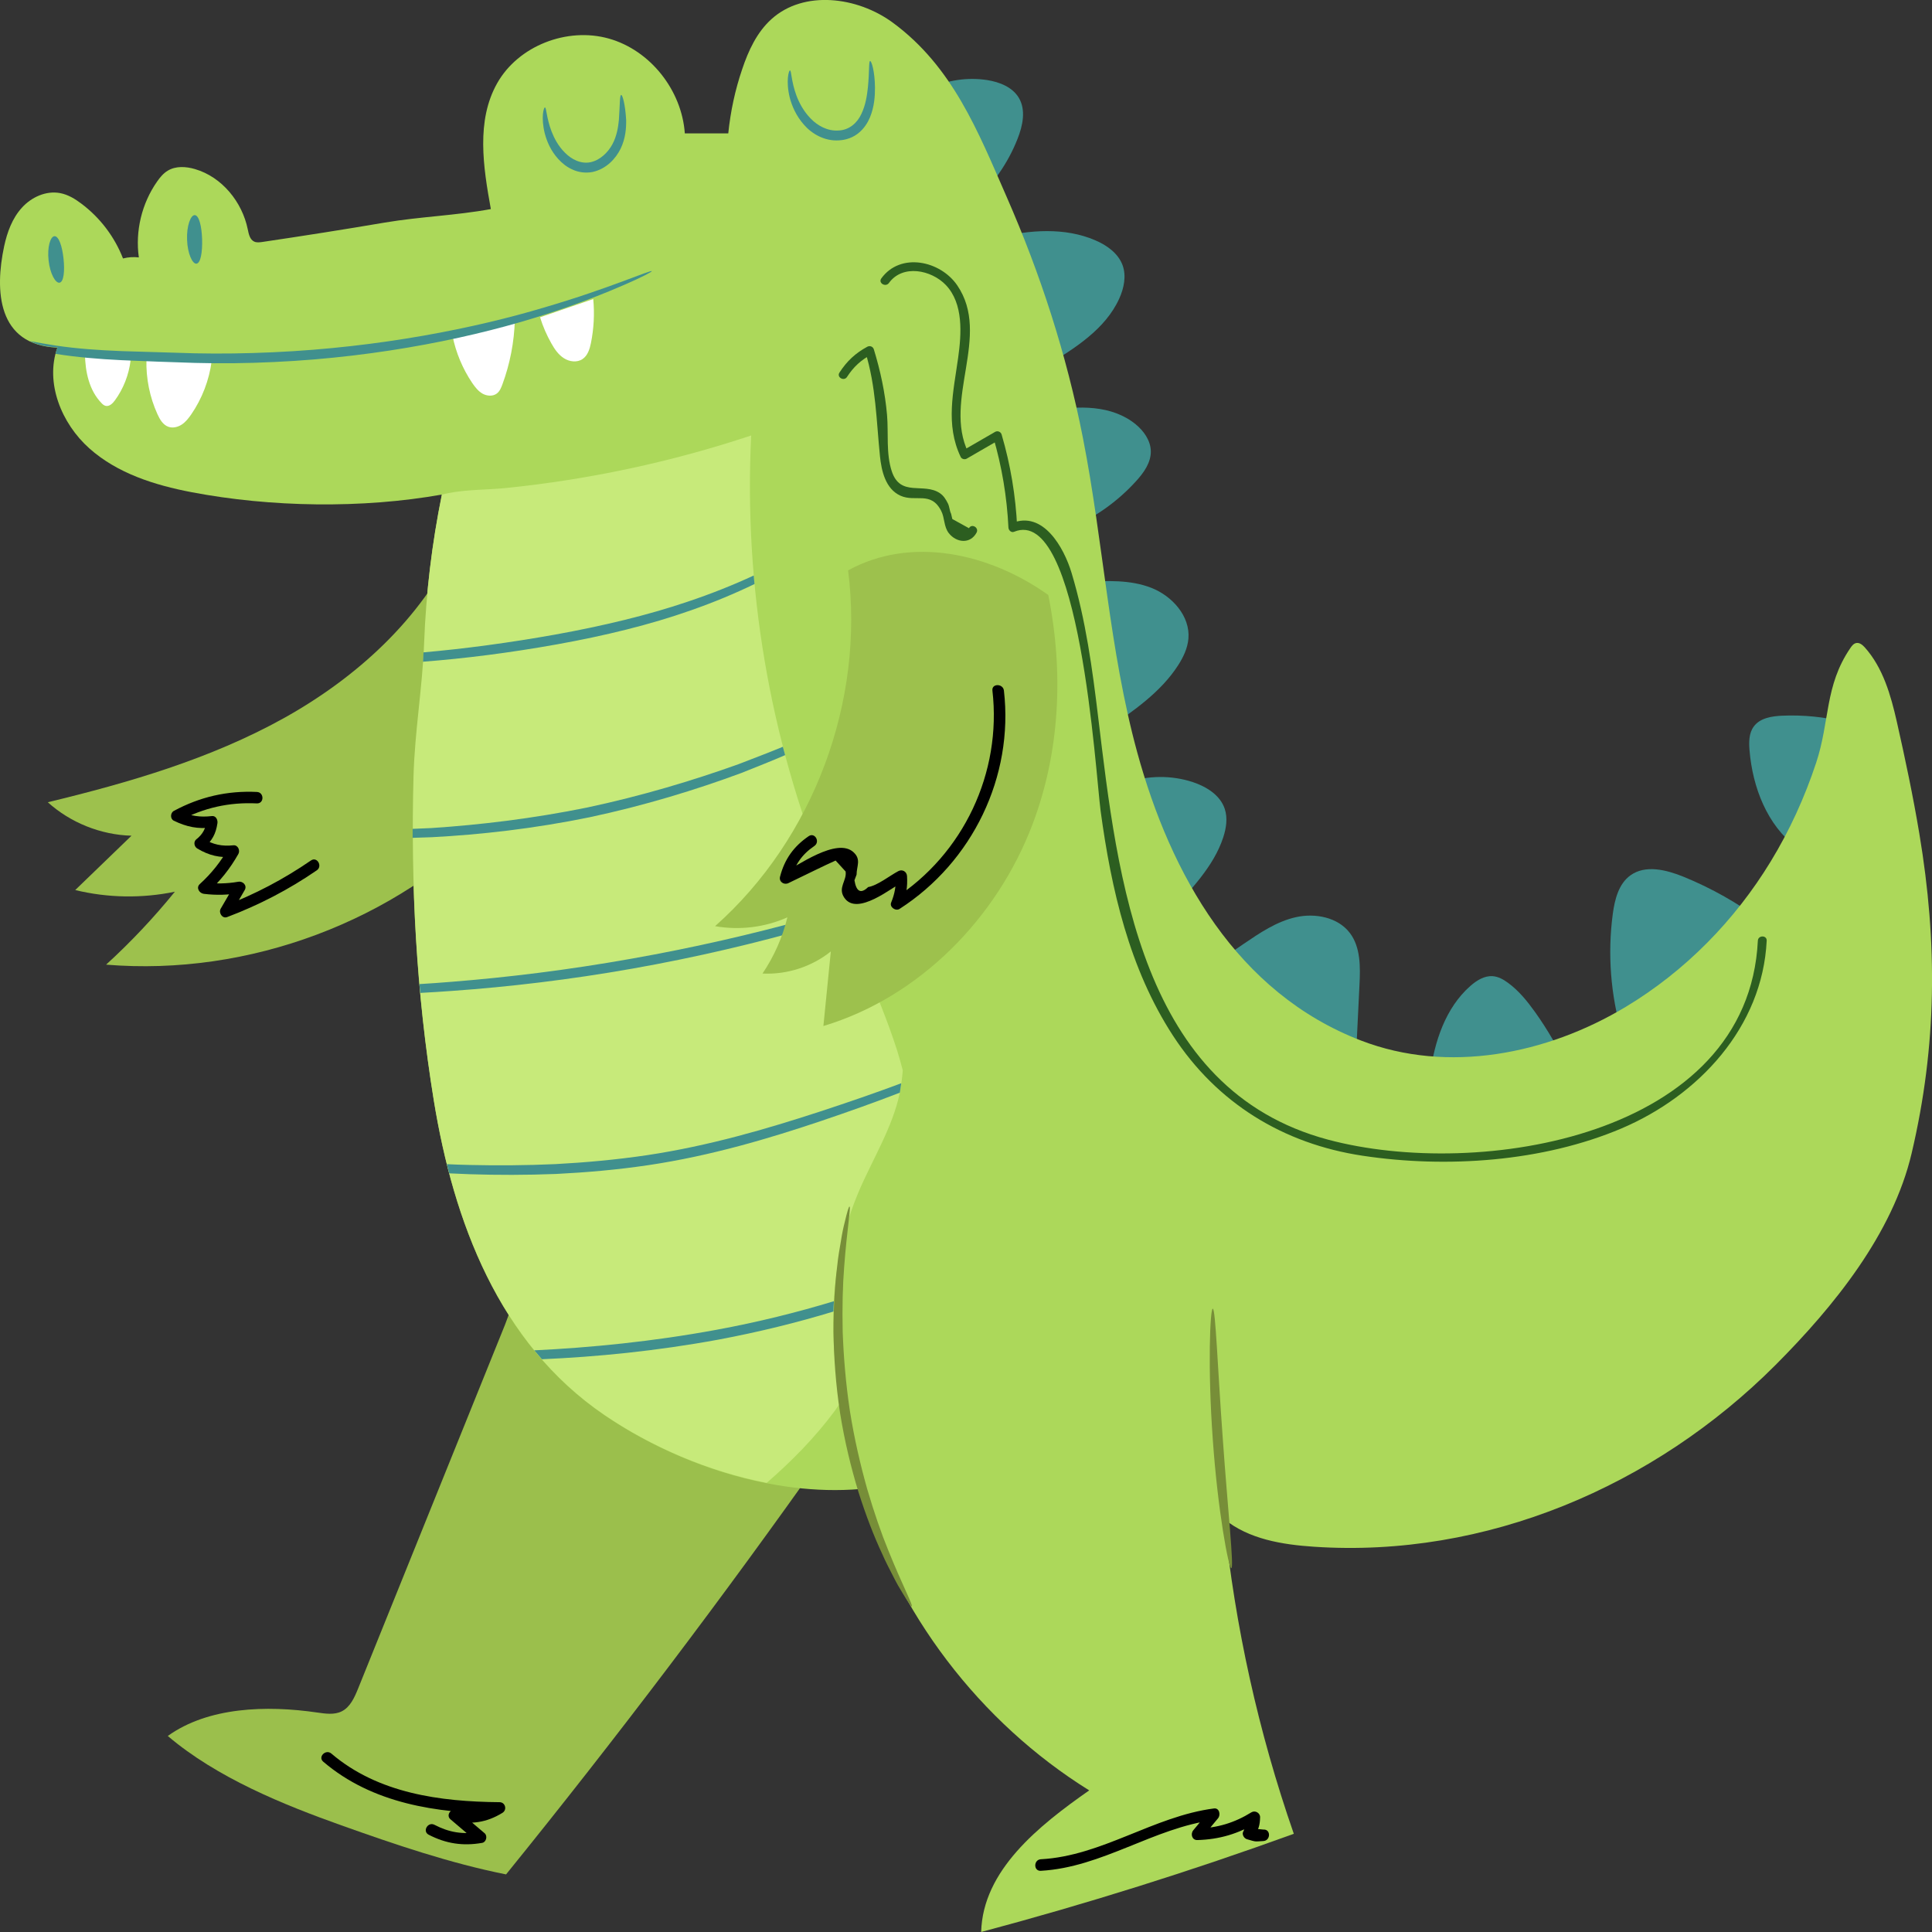 <svg width="80" height="80" viewBox="0 0 80 80" fill="none" xmlns="http://www.w3.org/2000/svg">
<rect x="0" y="0" width="80" height="80" fill="#333333" stroke="none"/>
<g clip-path="url(#clip0)">
<path d="M38.485 3.668C39.221 3.315 40.064 3.191 40.874 3.315C41.387 3.395 41.922 3.606 42.186 4.048C42.49 4.554 42.351 5.204 42.134 5.75C41.739 6.757 41.101 7.669 40.291 8.387" fill="#40908E"/>
<path d="M41.317 9.835C42.648 9.517 44.091 9.408 45.348 9.948C45.835 10.155 46.304 10.491 46.484 10.983C46.645 11.428 46.542 11.931 46.345 12.365C45.769 13.634 44.502 14.429 43.303 15.151" fill="#40908E"/>
<path d="M43.406 17.025C44.644 16.777 46.051 16.77 47.026 17.569C47.367 17.849 47.645 18.247 47.653 18.684C47.66 19.155 47.363 19.571 47.048 19.917C46.326 20.716 45.439 21.361 44.461 21.806" fill="#40908E"/>
<path d="M44.904 24.096C45.835 24.045 46.803 24.001 47.671 24.34C48.539 24.679 49.287 25.514 49.21 26.441C49.177 26.842 48.997 27.217 48.778 27.556C48.063 28.661 46.942 29.434 45.854 30.178C45.817 30.204 45.762 30.204 45.747 30.244C45.733 30.284 45.828 30.273 45.788 30.251" fill="#40908E"/>
<path d="M46.656 32.406C47.532 32.104 48.51 32.096 49.389 32.384C49.961 32.574 50.533 32.931 50.716 33.5C50.84 33.876 50.775 34.291 50.654 34.667C50.258 35.881 49.312 36.822 48.47 37.781C48.444 37.807 48.422 37.847 48.441 37.876C48.459 37.905 48.517 37.858 48.484 37.847" fill="#40908E"/>
<path d="M50.438 39.809C50.789 39.568 51.137 39.331 51.489 39.09C52.163 38.631 52.859 38.157 53.662 37.978C54.461 37.799 55.399 37.982 55.894 38.631C56.344 39.225 56.33 40.038 56.293 40.782C56.234 41.96 56.179 43.138 56.121 44.316" fill="#40908E"/>
<path d="M59.217 44.487C59.396 43.13 59.854 41.737 60.88 40.83C61.141 40.6 61.459 40.399 61.804 40.421C62.038 40.436 62.254 40.556 62.441 40.695C62.888 41.019 63.24 41.457 63.562 41.905C64.09 42.645 64.544 43.433 64.922 44.257" fill="#40908E"/>
<path d="M67.164 42.817C66.692 41.209 66.56 39.499 66.783 37.836C66.864 37.241 67.025 36.596 67.513 36.246C68.135 35.797 69 36.016 69.711 36.304C70.873 36.778 71.975 37.402 72.98 38.153" fill="#40908E"/>
<path d="M74.39 35.086C73.17 34.16 72.573 32.603 72.445 31.079C72.415 30.736 72.415 30.36 72.62 30.083C72.877 29.73 73.368 29.653 73.808 29.635C74.672 29.598 75.544 29.686 76.383 29.894" fill="#40908E"/>
<path d="M31.897 48.341C29.541 48.447 27.214 49.063 25.107 50.121C24.169 50.591 22.828 51.204 22.143 52.017C21.516 52.757 21.27 53.964 20.904 54.872C18.878 59.886 16.855 64.904 14.829 69.918C14.679 70.286 14.503 70.691 14.144 70.866C13.84 71.015 13.477 70.96 13.143 70.913C11.029 70.603 8.618 70.683 6.947 71.883C8.992 73.622 11.751 74.734 14.136 75.584C16.349 76.372 18.632 77.152 20.955 77.615C25.558 71.93 29.973 66.096 34.19 60.123C35.286 58.57 36.363 57.005 37.437 55.441C38.104 54.471 39.449 53.129 39.533 51.889C39.742 48.794 33.978 48.25 31.897 48.341Z" fill="#9BBF4C"/>
<path d="M78.542 29.879C78.89 31.418 79.216 32.964 79.476 34.521C80.234 39.054 80.209 43.283 79.157 47.754C78.373 51.094 75.929 54.106 73.522 56.52C68.498 61.552 61.525 64.524 54.409 64.047C53.09 63.959 51.705 63.733 50.687 62.898C51.137 67.336 52.108 71.719 53.574 75.934C49.32 77.477 45 78.833 40.628 80C40.694 77.447 43.007 75.602 45.102 74.136C40.559 71.31 37.111 66.778 35.612 61.658C31.988 61.961 27.998 60.626 25.023 58.595C20.651 55.616 18.775 50.573 17.962 45.57C17.24 41.136 16.998 36.629 17.119 32.14C17.17 30.291 17.493 28.472 17.559 26.626C17.636 24.562 17.885 22.502 18.295 20.479C14.998 21.066 11.212 21.007 7.929 20.38C6.401 20.088 4.859 19.6 3.701 18.568C2.543 17.536 1.861 15.855 2.374 14.396C-0.117 14.29 -0.22 12.033 0.172 10.195C0.297 9.616 0.506 9.04 0.905 8.602C1.301 8.161 1.913 7.884 2.495 7.997C2.818 8.059 3.107 8.234 3.367 8.431C4.141 9.01 4.745 9.805 5.093 10.702C5.306 10.648 5.529 10.633 5.749 10.659C5.595 9.568 5.87 8.423 6.504 7.519C6.625 7.344 6.764 7.176 6.947 7.067C7.277 6.866 7.702 6.892 8.072 7.001C9.19 7.326 10.029 8.361 10.26 9.499C10.3 9.696 10.348 9.926 10.531 10.006C10.63 10.05 10.747 10.035 10.857 10.02C12.553 9.769 14.246 9.503 15.939 9.215C17.416 8.967 18.863 8.926 20.325 8.657C20.006 6.906 19.713 4.996 20.585 3.449C21.461 1.892 23.487 1.112 25.21 1.597C26.935 2.082 28.233 3.745 28.357 5.524C28.958 5.524 29.555 5.524 30.156 5.524C30.248 4.62 30.438 3.727 30.732 2.866C30.988 2.1 31.34 1.338 31.941 0.795C33.285 -0.423 35.506 -0.139 36.968 0.937C39.452 2.764 40.5 5.451 41.676 8.135C43.087 11.351 44.168 14.691 44.842 18.137C45.692 22.462 45.927 26.907 47.092 31.159C48.473 36.202 51.214 41.114 56.366 43.09C59.957 44.469 64.05 43.659 67.322 41.69C69.781 40.21 71.833 38.117 73.32 35.673C74.104 34.39 74.731 33.011 75.204 31.582C75.775 29.854 75.552 28.402 76.614 26.842C76.677 26.747 76.754 26.645 76.867 26.626C77.003 26.601 77.124 26.707 77.215 26.805C77.97 27.648 78.293 28.782 78.542 29.879Z" fill="#ACD85A"/>
<path d="M18.904 22.499C17.449 25.627 14.759 28.067 11.733 29.748C8.706 31.425 5.346 32.406 1.979 33.219C2.92 34.069 4.174 34.569 5.445 34.605C4.668 35.356 3.891 36.104 3.115 36.855C4.463 37.183 5.885 37.205 7.241 36.924C6.368 38 5.416 39.01 4.393 39.944C10.296 40.432 16.368 38.157 20.483 33.916" fill="#9DC14D"/>
<path d="M35.553 49.355C36.111 48.039 36.972 46.66 37.254 45.264C37.316 44.95 37.356 44.636 37.382 44.323C37.312 44.049 37.235 43.776 37.151 43.506C36.367 41.056 35.187 38.751 34.216 36.37C31.867 30.579 30.797 24.275 31.105 18.032C27.808 19.129 24.389 19.859 20.933 20.209C20.164 20.285 19.354 20.267 18.599 20.413C18.497 20.431 18.398 20.457 18.299 20.479C17.889 22.502 17.639 24.559 17.562 26.619C17.493 28.464 17.174 30.284 17.123 32.133C17.002 36.621 17.244 41.129 17.965 45.563C18.783 50.569 20.655 55.609 25.026 58.588C26.965 59.908 29.332 60.933 31.747 61.403C32.78 60.506 33.747 59.525 34.564 58.424C34.641 58.318 34.714 58.209 34.791 58.099C34.3 55.124 34.359 52.185 35.553 49.355Z" fill="#C7EA7A"/>
<path d="M28.584 25.281C29.552 24.945 30.442 24.57 31.244 24.183C31.233 24.067 31.219 23.95 31.211 23.83C30.387 24.213 29.463 24.584 28.459 24.92C26.822 25.474 24.964 25.919 22.993 26.276C21.073 26.619 19.23 26.864 17.537 27.013C17.529 27.141 17.522 27.272 17.515 27.4C19.237 27.268 21.113 27.031 23.066 26.681C25.055 26.324 26.932 25.864 28.584 25.281Z" fill="#40908E"/>
<path d="M24.403 33.843C26.686 33.358 28.815 32.705 30.706 32.005C31.332 31.753 31.937 31.517 32.512 31.268C32.483 31.152 32.45 31.039 32.417 30.922C31.827 31.166 31.208 31.4 30.566 31.648C28.683 32.322 26.573 32.957 24.312 33.438C22.047 33.898 19.86 34.157 17.863 34.288C17.599 34.299 17.342 34.31 17.086 34.321C17.086 34.445 17.086 34.569 17.086 34.693C17.346 34.685 17.614 34.678 17.881 34.667C19.907 34.561 22.12 34.31 24.403 33.843Z" fill="#40908E"/>
<path d="M26.213 40.104C28.848 39.637 31.332 39.046 33.56 38.408C34.026 38.277 34.472 38.142 34.912 38.004C34.861 37.891 34.813 37.778 34.766 37.664C34.341 37.792 33.905 37.92 33.454 38.044C31.233 38.66 28.76 39.236 26.14 39.699C23.52 40.166 20.999 40.472 18.702 40.654C18.248 40.691 17.804 40.724 17.368 40.749C17.379 40.87 17.394 40.994 17.405 41.114C17.841 41.092 18.28 41.063 18.735 41.03C21.043 40.866 23.579 40.571 26.213 40.104Z" fill="#40908E"/>
<path d="M37.319 44.855C36.268 45.249 35.125 45.643 33.901 46.044C31.75 46.744 29.361 47.448 26.789 47.834C25.503 48.024 24.235 48.137 23.007 48.203C21.78 48.258 20.593 48.265 19.464 48.239C19.138 48.232 18.819 48.221 18.504 48.206C18.537 48.334 18.57 48.458 18.603 48.586C18.881 48.6 19.167 48.611 19.453 48.622C20.593 48.659 21.787 48.659 23.026 48.611C24.264 48.549 25.547 48.44 26.851 48.246C29.46 47.856 31.871 47.134 34.025 46.409C35.18 46.019 36.261 45.632 37.261 45.245C37.283 45.114 37.301 44.983 37.319 44.855Z" fill="#40908E"/>
<path d="M34.531 53.88C33.007 54.343 31.38 54.748 29.676 55.062C27.012 55.554 24.451 55.802 22.124 55.915C22.227 56.039 22.333 56.159 22.439 56.283C24.7 56.185 27.177 55.944 29.753 55.47C31.42 55.157 33.014 54.763 34.513 54.307C34.513 54.165 34.52 54.023 34.531 53.88Z" fill="#40908E"/>
<path d="M37.756 66.519C37.818 66.486 37.364 65.64 36.788 64.211C36.495 63.5 36.195 62.632 35.909 61.658C35.634 60.681 35.378 59.594 35.194 58.435C35.019 57.275 34.931 56.163 34.894 55.149C34.872 54.136 34.894 53.22 34.956 52.451C35.07 50.916 35.242 49.975 35.176 49.96C35.147 49.953 35.077 50.186 34.978 50.609C34.923 50.821 34.868 51.08 34.821 51.386C34.769 51.692 34.703 52.039 34.667 52.425C34.568 53.198 34.513 54.125 34.513 55.157C34.528 56.188 34.605 57.323 34.784 58.5C34.971 59.678 35.242 60.779 35.543 61.768C35.854 62.752 36.191 63.62 36.521 64.324C36.675 64.681 36.843 64.991 36.983 65.268C37.122 65.545 37.254 65.775 37.371 65.961C37.594 66.333 37.73 66.53 37.756 66.519Z" fill="#778E38"/>
<path d="M50.218 54.19C50.108 54.19 50.002 56.611 50.218 59.591C50.426 62.57 50.877 64.955 50.987 64.936C51.104 64.918 50.841 62.522 50.632 59.562C50.416 56.601 50.335 54.19 50.218 54.19Z" fill="#778E38"/>
<path d="M35.118 23.618C35.806 29.022 33.7 34.722 29.61 38.35C30.614 38.529 31.673 38.401 32.604 37.985C32.403 38.813 32.051 39.604 31.574 40.312C32.586 40.363 33.612 40.031 34.403 39.397C34.3 40.425 34.198 41.457 34.095 42.485C38.078 41.289 41.277 38.018 42.75 34.146C43.897 31.13 44.047 27.804 43.406 24.636C40.936 22.882 37.715 22.192 35.118 23.618Z" fill="#9DC14D"/>
<path d="M36.03 2.527C35.968 2.534 36.004 2.957 35.938 3.617C35.902 3.945 35.847 4.339 35.671 4.711C35.502 5.083 35.169 5.389 34.715 5.404C34.264 5.433 33.853 5.204 33.568 4.908C33.278 4.613 33.095 4.263 32.981 3.964C32.754 3.347 32.776 2.917 32.71 2.917C32.666 2.906 32.531 3.347 32.703 4.048C32.794 4.39 32.963 4.795 33.289 5.163C33.601 5.528 34.132 5.853 34.74 5.812C35.037 5.798 35.337 5.689 35.557 5.503C35.781 5.32 35.927 5.087 36.023 4.861C36.209 4.405 36.231 3.975 36.231 3.628C36.224 2.928 36.081 2.516 36.03 2.527Z" fill="#40908E"/>
<path d="M25.723 3.931C25.657 3.935 25.671 4.343 25.627 4.966C25.598 5.273 25.536 5.645 25.356 5.977C25.177 6.308 24.851 6.633 24.451 6.717C24.052 6.801 23.656 6.593 23.389 6.319C23.114 6.046 22.945 5.718 22.835 5.433C22.619 4.857 22.63 4.452 22.564 4.449C22.517 4.441 22.392 4.857 22.557 5.521C22.641 5.845 22.799 6.235 23.114 6.582C23.271 6.753 23.465 6.917 23.711 7.023C23.953 7.136 24.25 7.176 24.535 7.122C25.114 6.994 25.499 6.564 25.701 6.152C25.906 5.721 25.931 5.309 25.928 4.977C25.891 4.31 25.774 3.927 25.723 3.931Z" fill="#40908E"/>
<path d="M18.738 13.908C18.878 14.601 19.156 15.268 19.552 15.855C19.669 16.026 19.801 16.198 19.981 16.3C20.164 16.402 20.406 16.42 20.571 16.296C20.692 16.205 20.75 16.059 20.802 15.921C21.117 15.067 21.293 14.163 21.318 13.251" fill="white"/>
<path d="M22.363 13.138C22.48 13.514 22.637 13.879 22.832 14.221C22.963 14.455 23.121 14.688 23.352 14.834C23.579 14.98 23.894 15.02 24.118 14.87C24.334 14.728 24.418 14.455 24.47 14.203C24.59 13.605 24.623 12.989 24.565 12.383" fill="white"/>
<path d="M6.064 14.892C6.042 15.665 6.2 16.446 6.519 17.149C6.618 17.368 6.749 17.594 6.977 17.674C7.16 17.736 7.365 17.685 7.526 17.58C7.688 17.474 7.808 17.317 7.918 17.16C8.369 16.504 8.662 15.738 8.765 14.95" fill="white"/>
<path d="M3.518 14.662C3.529 15.395 3.693 16.169 4.206 16.694C4.25 16.741 4.302 16.785 4.364 16.803C4.518 16.847 4.661 16.712 4.756 16.581C5.112 16.096 5.335 15.519 5.408 14.921" fill="white"/>
<path d="M26.99 11.227C26.979 11.198 26.554 11.362 25.792 11.647C25.026 11.931 23.916 12.329 22.516 12.737C19.728 13.572 15.756 14.385 11.315 14.586C10.205 14.637 9.12 14.652 8.072 14.63C7.032 14.601 6.02 14.568 5.046 14.539C4.082 14.502 3.173 14.436 2.33 14.312C1.953 14.254 1.583 14.188 1.228 14.123C1.539 14.272 1.916 14.367 2.382 14.382C2.349 14.473 2.323 14.56 2.301 14.652C3.151 14.79 4.071 14.867 5.031 14.914C6.002 14.958 7.01 14.994 8.069 15.027C9.124 15.056 10.219 15.045 11.341 14.991C15.822 14.786 19.823 13.919 22.612 13.011C24.008 12.562 25.111 12.117 25.862 11.789C26.602 11.468 27.001 11.253 26.99 11.227Z" fill="#40908E"/>
<path d="M2.47 11.705C2.638 11.669 2.686 11.231 2.631 10.713C2.576 10.199 2.437 9.78 2.261 9.78C2.089 9.78 1.949 10.228 2.012 10.783C2.07 11.333 2.301 11.742 2.47 11.705Z" fill="#40908E"/>
<path d="M8.138 10.918C8.31 10.892 8.384 10.44 8.369 9.904C8.351 9.364 8.241 8.919 8.068 8.908C7.896 8.894 7.724 9.35 7.746 9.926C7.764 10.498 7.97 10.943 8.138 10.918Z" fill="#40908E"/>
<path d="M36.81 11.716C37.378 10.932 38.566 11.176 39.163 11.8C39.903 12.573 39.811 13.831 39.676 14.805C39.482 16.209 39.137 17.583 39.782 18.925C39.826 19.013 39.954 19.038 40.031 18.991C40.486 18.728 40.94 18.466 41.394 18.203C41.306 18.167 41.215 18.13 41.127 18.094C41.486 19.323 41.695 20.57 41.757 21.846C41.761 21.952 41.871 22.069 41.988 22.021C44.721 20.887 45.363 32.005 45.575 33.584C46.015 36.826 46.762 40.108 48.572 42.886C50.39 45.672 53.127 47.36 56.421 47.856C59.898 48.381 63.885 48.108 67.142 46.726C70.338 45.366 72.98 42.529 73.155 38.952C73.166 38.718 72.8 38.718 72.789 38.952C72.39 47.083 61.232 48.863 54.985 47.189C47.224 45.111 46.279 36.37 45.476 29.722C45.234 27.706 44.959 25.668 44.37 23.717C44.058 22.685 43.197 21.12 41.889 21.667C41.966 21.726 42.043 21.784 42.12 21.842C42.057 20.53 41.845 19.253 41.475 17.992C41.442 17.879 41.31 17.824 41.207 17.882C40.753 18.145 40.299 18.407 39.844 18.67C39.929 18.692 40.013 18.714 40.093 18.736C39.038 16.548 41.053 13.897 39.639 11.818C38.939 10.79 37.283 10.436 36.492 11.53C36.356 11.723 36.675 11.906 36.81 11.716Z" fill="#2C5E20"/>
<path d="M35.074 15.607C35.345 15.188 35.653 14.907 36.096 14.67C36.008 14.633 35.916 14.597 35.828 14.56C36.275 16.008 36.286 17.401 36.437 18.885C36.499 19.494 36.664 20.245 37.287 20.526C37.91 20.807 38.544 20.318 38.972 21.153C39.123 21.445 39.075 21.802 39.287 22.076C39.602 22.477 40.178 22.539 40.438 22.054C40.548 21.846 40.233 21.664 40.123 21.872C39.892 21.744 39.661 21.616 39.434 21.492C39.416 21.419 39.401 21.346 39.383 21.273C39.317 21.146 39.317 20.978 39.251 20.847C39.166 20.679 39.075 20.526 38.917 20.42C38.243 19.968 37.287 20.595 36.928 19.52C36.682 18.779 36.796 17.937 36.73 17.175C36.649 16.252 36.455 15.352 36.184 14.466C36.147 14.349 36.023 14.302 35.916 14.356C35.425 14.619 35.063 14.958 34.762 15.425C34.63 15.621 34.949 15.804 35.074 15.607Z" fill="#2C5E20"/>
<path d="M10.637 32.793C9.413 32.734 8.277 32.997 7.2 33.577C7.05 33.657 7.039 33.909 7.2 33.985C7.728 34.24 8.189 34.335 8.776 34.266C8.699 34.167 8.622 34.065 8.545 33.967C8.538 34.288 8.395 34.55 8.12 34.762C8.003 34.868 8.043 35.057 8.167 35.134C8.655 35.425 9.098 35.531 9.666 35.477C9.596 35.356 9.53 35.239 9.461 35.119C9.142 35.684 8.754 36.169 8.274 36.607C8.105 36.76 8.255 36.99 8.442 37.012C8.97 37.077 9.468 37.059 9.992 36.968C9.904 36.851 9.813 36.735 9.725 36.621C9.53 36.957 9.333 37.292 9.138 37.628C9.043 37.796 9.204 38.051 9.406 37.974C10.725 37.475 11.956 36.837 13.118 36.038C13.367 35.867 13.129 35.455 12.876 35.63C11.751 36.403 10.556 37.034 9.278 37.519C9.366 37.635 9.457 37.752 9.545 37.865C9.739 37.529 9.937 37.194 10.131 36.859C10.245 36.665 10.058 36.476 9.864 36.512C9.373 36.596 8.933 36.6 8.442 36.538C8.497 36.673 8.556 36.807 8.611 36.942C9.124 36.476 9.53 35.962 9.871 35.36C9.952 35.214 9.853 34.984 9.666 35.002C9.19 35.05 8.827 34.977 8.409 34.725C8.424 34.849 8.442 34.973 8.457 35.097C8.783 34.806 8.937 34.532 9.003 34.091C9.025 33.956 8.944 33.77 8.772 33.792C8.285 33.847 7.889 33.795 7.435 33.577C7.435 33.712 7.435 33.85 7.435 33.985C8.439 33.446 9.494 33.212 10.633 33.267C10.945 33.281 10.945 32.807 10.637 32.793Z" fill="black"/>
<path d="M33.487 34.623C32.868 35.046 32.487 35.575 32.3 36.301C32.245 36.512 32.465 36.658 32.648 36.567C33.044 36.377 33.436 36.184 33.831 35.994C34.084 35.87 34.341 35.75 34.601 35.633C34.74 35.783 34.876 35.936 35.015 36.086C35.074 36.465 34.682 36.753 34.956 37.165C35.48 37.963 36.942 36.742 37.444 36.479C37.323 36.41 37.206 36.344 37.085 36.275C37.111 36.669 37.052 37.004 36.902 37.369C36.821 37.562 37.089 37.741 37.25 37.635C40.269 35.695 41.981 32.155 41.57 28.596C41.537 28.297 41.057 28.293 41.094 28.596C41.486 31.987 39.899 35.374 37.008 37.227C37.126 37.314 37.243 37.406 37.356 37.493C37.529 37.074 37.584 36.727 37.558 36.275C37.547 36.093 37.364 35.983 37.199 36.071C36.851 36.253 36.334 36.669 35.949 36.731C35.649 37.023 35.458 36.928 35.381 36.45C35.411 36.374 35.44 36.293 35.469 36.217C35.469 35.867 35.667 35.593 35.348 35.294C34.66 34.645 32.989 35.878 32.399 36.162C32.516 36.25 32.633 36.341 32.747 36.428C32.901 35.827 33.194 35.389 33.714 35.035C33.978 34.86 33.74 34.452 33.487 34.623Z" fill="black"/>
<path d="M13.385 72.948C15.419 74.683 18.087 75.077 20.684 75.099C20.644 74.953 20.604 74.804 20.563 74.658C20.021 74.99 19.505 75.081 18.882 74.935C18.665 74.884 18.46 75.168 18.651 75.332C19.01 75.639 19.369 75.945 19.732 76.251C19.768 76.12 19.801 75.989 19.838 75.854C19.16 75.971 18.596 75.876 17.991 75.562C17.72 75.42 17.478 75.828 17.749 75.971C18.468 76.343 19.167 76.448 19.962 76.31C20.135 76.281 20.197 76.025 20.069 75.912C19.71 75.606 19.351 75.3 18.988 74.993C18.911 75.125 18.834 75.256 18.757 75.391C19.497 75.566 20.157 75.467 20.805 75.066C21.007 74.942 20.926 74.625 20.684 74.625C18.226 74.603 15.653 74.26 13.722 72.612C13.492 72.415 13.151 72.747 13.385 72.948Z" fill="black"/>
<path d="M43.098 77.466C45.648 77.323 47.763 75.686 50.269 75.362C50.214 75.227 50.155 75.092 50.1 74.957C49.87 75.234 49.642 75.511 49.411 75.788C49.287 75.938 49.356 76.2 49.58 76.193C50.485 76.168 51.288 75.934 52.057 75.457C51.936 75.387 51.819 75.322 51.698 75.252C51.632 75.438 51.562 75.628 51.496 75.814C51.401 75.938 51.504 76.124 51.639 76.16C52.013 76.266 51.929 76.259 52.317 76.233C52.621 76.211 52.625 75.737 52.317 75.759C52.134 75.741 51.951 75.723 51.768 75.704C51.815 75.821 51.863 75.938 51.91 76.051C52.112 75.785 52.171 75.577 52.178 75.249C52.182 75.07 51.973 74.95 51.819 75.044C51.119 75.478 50.408 75.694 49.58 75.715C49.635 75.85 49.694 75.985 49.749 76.12C49.98 75.843 50.207 75.566 50.438 75.289C50.551 75.154 50.496 74.855 50.269 74.884C47.763 75.209 45.637 76.85 43.098 76.988C42.794 77.006 42.79 77.484 43.098 77.466Z" fill="black"/>
</g>
<defs>
<clipPath id="clip0">
<rect width="80" height="80" fill="white"/>
</clipPath>
</defs>
</svg>
